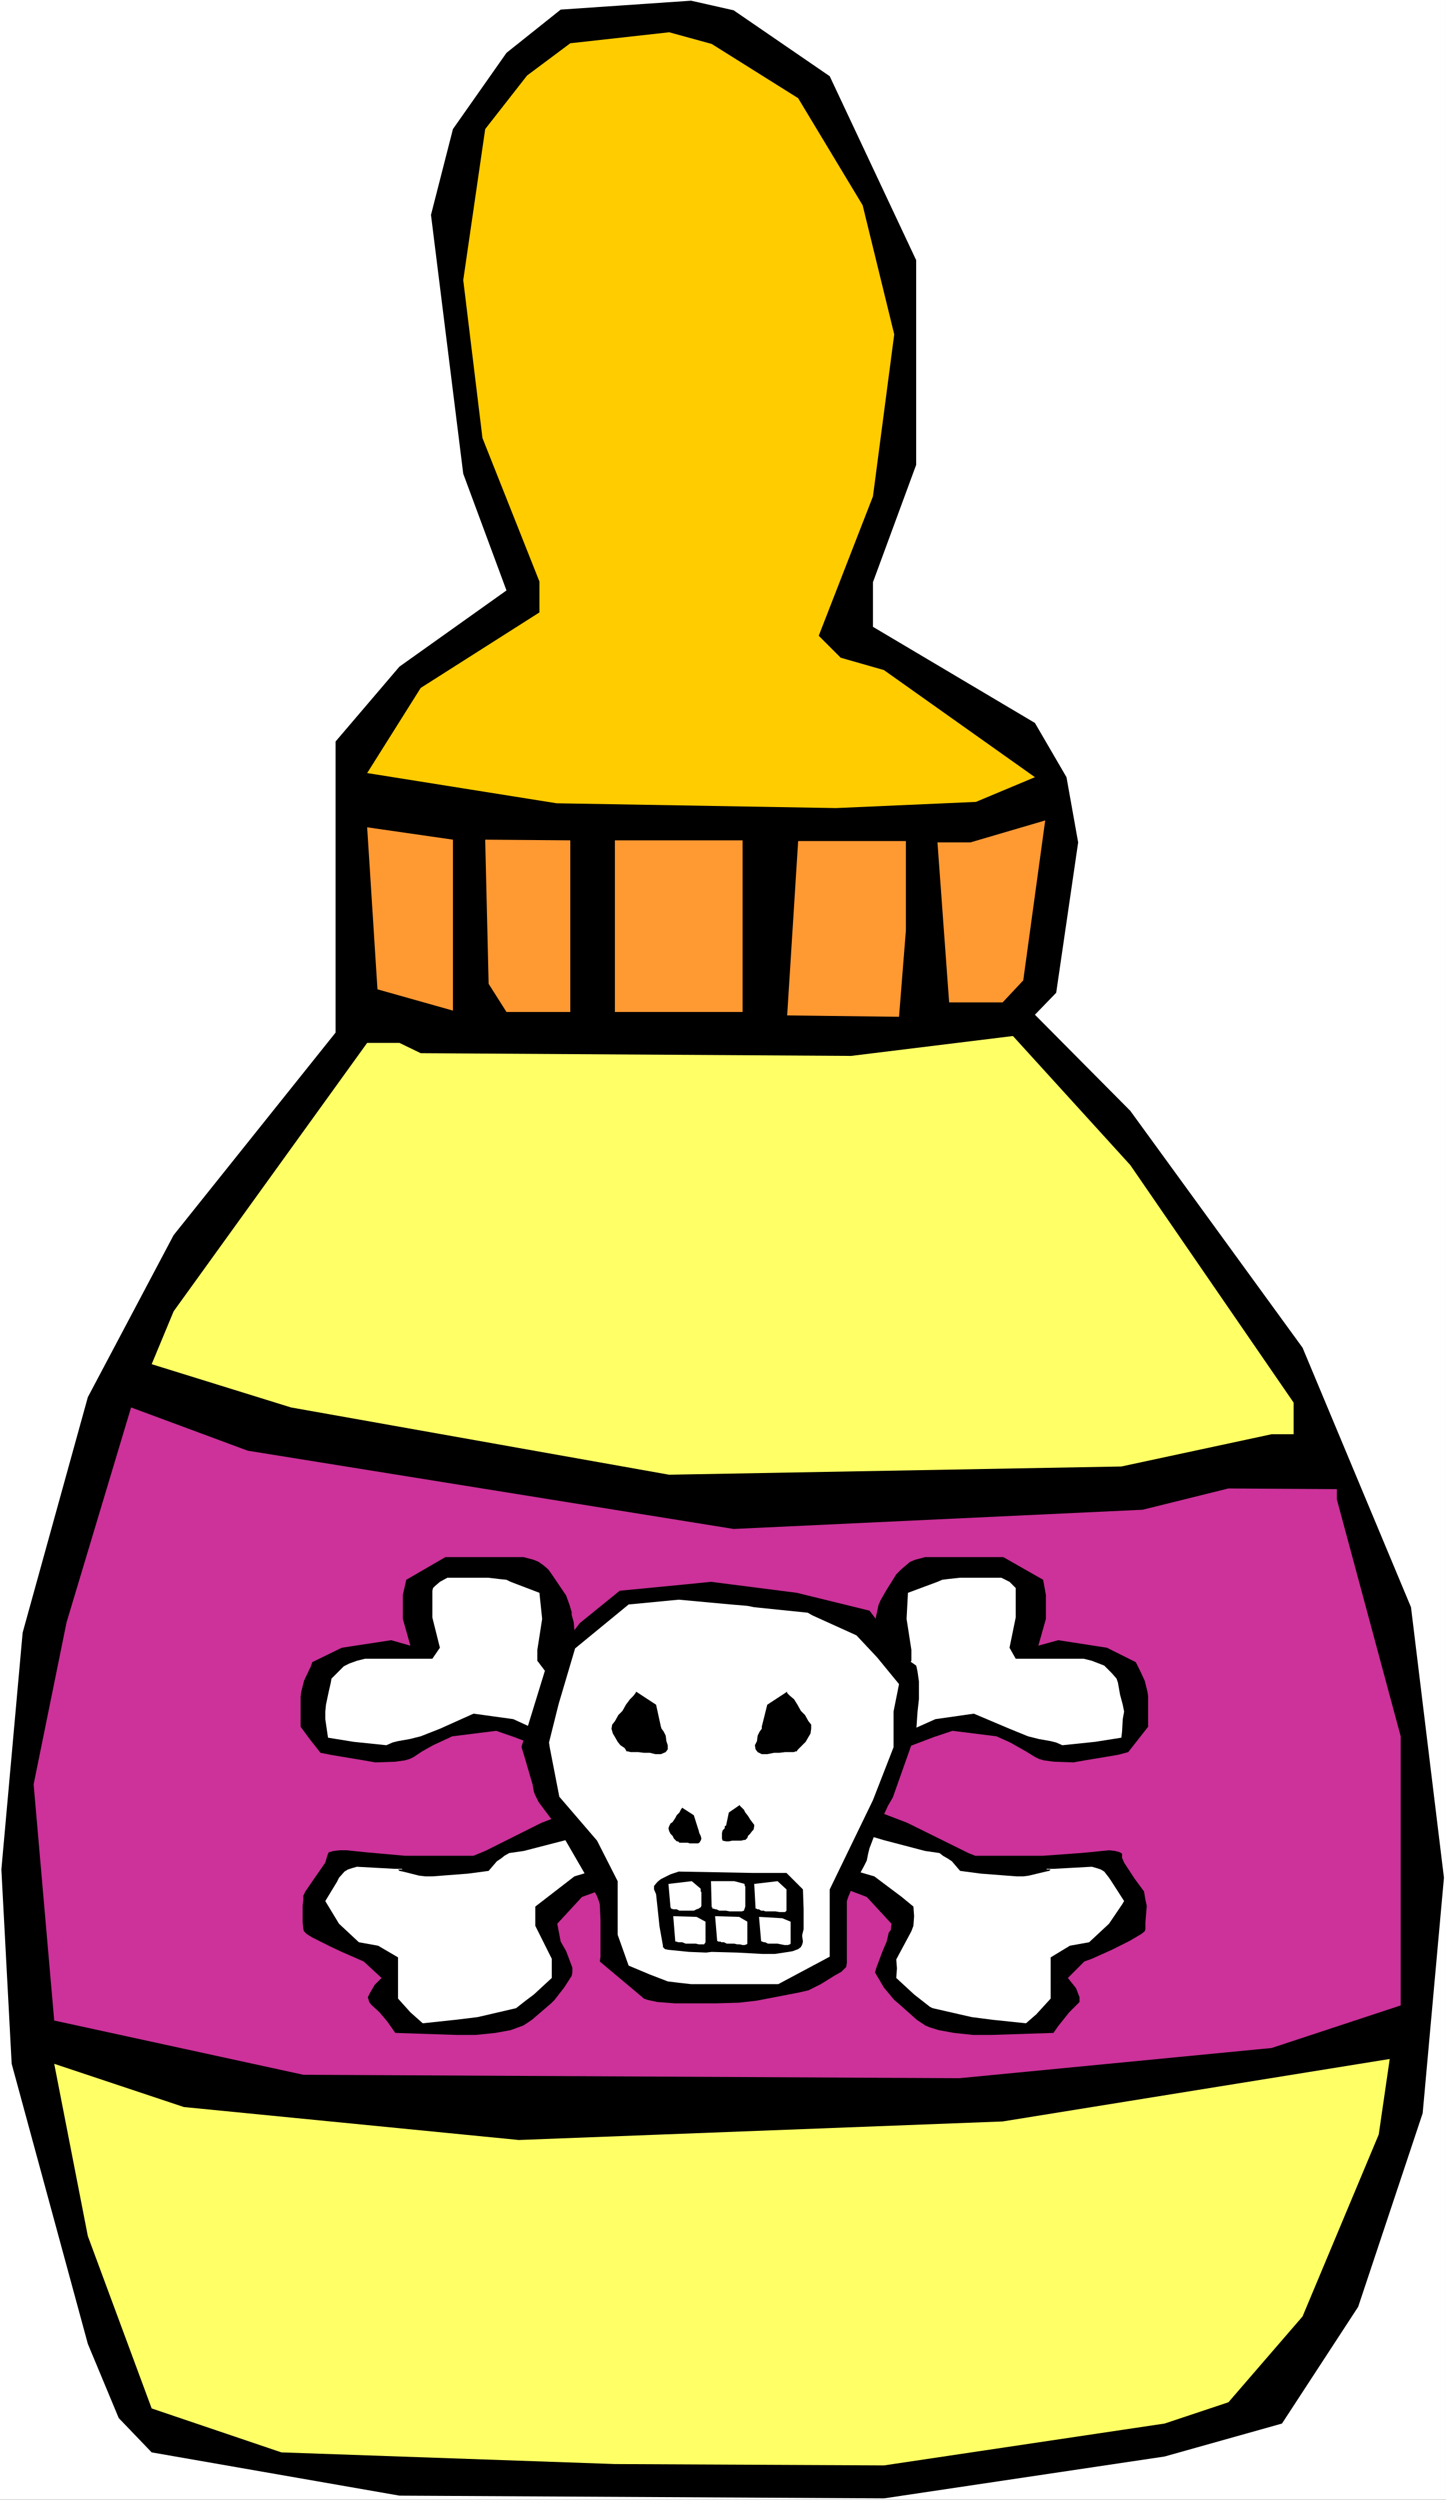 <?xml version="1.0" encoding="UTF-8" standalone="no"?>
<svg
   version="1.0"
   width="90.074mm"
   height="155.668mm"
   id="svg28"
   sodipodi:docname="Poison 04.wmf"
   xmlns:inkscape="http://www.inkscape.org/namespaces/inkscape"
   xmlns:sodipodi="http://sodipodi.sourceforge.net/DTD/sodipodi-0.dtd"
   xmlns="http://www.w3.org/2000/svg"
   xmlns:svg="http://www.w3.org/2000/svg">
  <rect width="100%" height="100%" fill="#333333" stroke="none"/>
  <sodipodi:namedview
     id="namedview28"
     pagecolor="#ffffff"
     bordercolor="#000000"
     borderopacity="0.25"
     inkscape:showpageshadow="2"
     inkscape:pageopacity="0.0"
     inkscape:pagecheckerboard="0"
     inkscape:deskcolor="#d1d1d1"
     inkscape:document-units="mm" />
  <defs
     id="defs1">
    <pattern
       id="WMFhbasepattern"
       patternUnits="userSpaceOnUse"
       width="6"
       height="6"
       x="0"
       y="0" />
  </defs>
  <path
     style="fill:#ffffff;fill-opacity:1;fill-rule:evenodd;stroke:none"
     d="M 0,588.353 H 340.436 V 0 H 0 Z"
     id="path1" />
  <path
     style="fill:#000000;fill-opacity:1;fill-rule:evenodd;stroke:none"
     d="m 119.241,12.443 -12.603,17.937 -5.17,20.199 7.594,60.92 10.179,27.47 -25.205,17.937 -15.026,17.613 v 68.515 l -38.131,47.669 -20.197,38.136 -15.349,55.426 -5.009,55.749 2.424,45.73 17.935,65.929 7.271,17.452 7.756,8.08 58.328,10.18 114.071,0.646 66.084,-9.857 27.629,-7.756 17.935,-27.47 15.188,-45.569 5.009,-55.426 -7.756,-63.667 -25.529,-61.081 -40.555,-55.749 -22.459,-22.623 5.009,-5.171 5.17,-35.388 -2.747,-15.351 -7.432,-12.766 -38.131,-22.623 V 137.029 L 215.701,109.397 V 61.243 L 195.343,17.937 172.722,2.424 162.705,0.162 132.006,2.262 Z"
     id="path2" />
  <path
     style="fill:#ffcc00;fill-opacity:1;fill-rule:evenodd;stroke:none"
     d="m 124.089,17.775 -9.856,12.604 -5.17,35.55 4.524,37.166 13.411,33.773 v 7.272 l -27.952,17.775 -12.603,20.037 44.594,7.11 65.76,1.131 32.961,-1.454 13.895,-5.817 -35.546,-25.208 -10.179,-2.909 -5.17,-5.171 12.764,-32.803 5.009,-38.136 -7.432,-30.379 L 187.91,23.108 167.552,10.342 157.534,7.595 134.268,10.18 Z"
     id="path3" />
  <path
     style="fill:#ff9932;fill-opacity:1;fill-rule:evenodd;stroke:none"
     d="m 220.71,198.272 2.747,37.651 h 12.603 l 4.847,-5.171 5.17,-37.651 -17.612,5.171 z"
     id="path4" />
  <path
     style="fill:#ff9932;fill-opacity:1;fill-rule:evenodd;stroke:none"
     d="m 106.639,237.862 v -40.236 l -20.197,-2.909 2.424,38.136 z"
     id="path5" />
  <path
     style="fill:#ff9932;fill-opacity:1;fill-rule:evenodd;stroke:none"
     d="m 185.325,238.993 26.337,0.323 1.616,-20.36 v -21.007 h -25.367 z"
     id="path6" />
  <path
     style="fill:#ff9932;fill-opacity:1;fill-rule:evenodd;stroke:none"
     d="m 144.77,238.185 h 30.053 v -40.398 h -30.053 z"
     id="path7" />
  <path
     style="fill:#ff9932;fill-opacity:1;fill-rule:evenodd;stroke:none"
     d="m 115.04,231.56 4.201,6.625 h 15.026 v -40.398 l -20.035,-0.162 z"
     id="path8" />
  <path
     style="fill:#ffff66;fill-opacity:1;fill-rule:evenodd;stroke:none"
     d="m 99.045,247.881 -5.009,-2.424 h -7.594 l -45.564,63.182 -5.17,12.443 32.799,10.18 89.027,15.836 106.477,-1.939 35.385,-7.595 h 5.17 v -7.433 L 266.112,274.22 238.483,243.841 200.351,248.527 Z"
     id="path9" />
  <path
     style="fill:#cc3299;fill-opacity:1;fill-rule:evenodd;stroke:none"
     d="m 7.917,419.975 4.847,55.587 58.651,12.766 154.464,0.808 73.516,-7.11 30.376,-10.019 V 408.664 L 314.745,352.915 v -2.424 l -25.529,-0.162 -20.197,5.009 -96.298,4.525 L 58.328,341.442 30.861,331.262 15.673,381.84 Z"
     id="path10" />
  <path
     style="fill:#ffff66;fill-opacity:1;fill-rule:evenodd;stroke:none"
     d="m 122.15,503.68 -78.848,-7.756 -30.537,-10.18 7.917,40.559 15.026,40.559 30.537,10.342 78.525,2.747 63.337,0.323 66.084,-9.857 15.026,-5.009 17.45,-20.199 17.935,-42.822 2.585,-17.775 -91.128,14.705 z"
     id="path11" />
  <path
     style="fill:#000000;fill-opacity:1;fill-rule:evenodd;stroke:none"
     d="m 201.159,397.999 -14.218,5.656 -19.55,9.857 -21.328,8.403 -18.581,7.11 -13.249,6.625 -2.747,1.131 H 95.328 l -9.048,-0.808 -4.686,-0.485 h -1.616 l -1.454,0.162 -1.131,0.323 -0.162,0.323 -0.323,0.97 -0.323,1.131 -2.585,3.717 -2.1,3.07 -0.485,0.97 v 0.97 l -0.162,1.454 v 3.878 l 0.162,1.616 0.162,0.485 0.646,0.646 1.293,0.808 4.524,2.262 2.424,1.131 5.17,2.262 4.201,3.878 -1.616,1.616 -1.131,1.939 -0.485,0.97 0.323,1.131 0.485,0.646 1.939,1.778 1.777,2.101 1.939,2.747 14.542,0.485 h 4.362 l 4.686,-0.485 3.555,-0.646 1.777,-0.646 1.293,-0.485 1.939,-1.293 4.524,-3.878 0.808,-0.808 2.262,-2.909 1.777,-2.747 0.162,-0.808 v -1.131 l -0.485,-1.293 -0.969,-2.585 -1.293,-2.262 -0.808,-4.201 5.817,-6.302 12.441,-4.525 11.472,-4.686 18.581,-8.08 17.773,-9.049 13.249,-7.756 9.371,-3.555 4.362,-1.454 10.341,1.293 3.231,1.454 3.716,2.101 2.1,1.293 0.969,0.485 1.131,0.323 2.424,0.323 4.524,0.162 2.747,-0.485 7.756,-1.293 2.424,-0.646 4.686,-5.979 v -7.11 l -0.162,-1.131 -0.646,-2.585 -1.131,-2.424 -0.969,-1.939 -6.786,-3.393 -11.472,-1.778 -4.686,1.293 1.777,-6.302 v -5.656 l -0.646,-3.555 -9.371,-5.332 h -18.419 l -2.424,0.646 -1.131,0.485 -0.969,0.808 -1.131,0.97 -1.131,1.131 -2.424,3.878 -1.293,2.262 -0.485,1.131 -0.323,1.616 -0.162,0.646 -0.323,1.778 -0.162,1.939 v 1.131 l 0.485,0.646 1.616,1.616 0.808,1.454 0.323,0.646 0.162,1.616 z"
     id="path12" />
  <path
     style="fill:#ffffff;fill-opacity:1;fill-rule:evenodd;stroke:none"
     d="m 214.57,388.303 -1.131,-7.272 0.323,-6.14 6.948,-2.585 1.131,-0.485 1.293,-0.162 2.908,-0.323 h 9.694 l 1.939,0.97 0.969,0.97 0.485,0.485 v 0.646 6.302 l -1.454,7.11 1.454,2.585 h 3.716 6.463 2.585 2.262 0.969 l 1.939,0.485 2.908,1.131 1.777,1.778 1.131,1.293 0.323,0.97 0.485,2.747 0.646,2.424 0.323,1.616 -0.323,1.778 -0.162,2.909 -0.162,1.454 -6.14,0.97 -7.756,0.808 -1.454,-0.646 -1.293,-0.323 -2.747,-0.485 -2.585,-0.646 -4.362,-1.778 -8.402,-3.555 -9.048,1.293 -11.956,5.333 -4.201,1.454 -1.454,0.808 -1.616,0.646 -0.969,0.646 -0.646,1.131 -0.969,0.808 -2.1,1.131 -5.009,2.101 -5.817,1.939 -1.939,1.131 -9.533,5.494 -1.939,1.131 -8.24,3.717 -15.511,5.494 -3.393,1.131 -9.694,2.909 -9.21,7.11 v 2.262 2.262 l 3.878,7.756 v 0.162 2.101 2.262 l -4.201,3.878 -1.939,1.454 -2.262,1.778 -9.048,2.101 -5.332,0.646 -7.594,0.808 -2.908,-2.585 -2.908,-3.232 v -9.695 l -4.686,-2.747 -4.524,-0.808 -4.686,-4.363 -3.231,-5.332 2.747,-4.525 0.485,-0.97 1.293,-1.454 0.808,-0.485 0.969,-0.323 1.131,-0.323 8.887,0.485 h 1.777 v 0.162 h -0.969 l 0.323,0.323 0.808,0.162 3.878,0.97 1.454,0.162 h 1.616 l 8.402,-0.646 4.847,-0.646 1.939,-2.262 0.969,-0.646 0.808,-0.646 1.131,-0.646 3.393,-0.485 10.018,-2.585 4.847,-1.454 3.231,-2.585 3.555,-2.262 2.262,-1.131 0.646,-0.162 1.131,-0.162 1.939,-0.485 3.878,-1.293 6.625,-2.747 2.585,-1.939 4.362,-3.555 2.1,-1.131 0.485,-0.162 1.131,-0.323 3.878,-1.131 7.271,-2.747 15.834,-6.464 11.472,-7.11 4.039,-5.333 z"
     id="path13" />
  <path
     style="fill:#000000;fill-opacity:1;fill-rule:evenodd;stroke:none"
     d="m 139.6,397.999 14.38,5.656 19.55,9.857 21.489,8.403 18.581,7.11 14.38,7.11 1.616,0.646 h 15.996 l 8.887,-0.646 1.777,-0.162 4.847,-0.485 1.454,0.162 1.131,0.323 0.485,0.323 v 0.97 l 0.485,1.131 2.424,3.717 2.262,3.07 0.162,0.97 0.162,0.97 0.323,1.454 -0.323,3.878 v 1.616 l -0.162,0.485 -0.808,0.646 -2.747,1.616 -4.201,2.101 -4.686,2.101 -1.777,0.646 -3.878,3.878 1.293,1.616 0.646,0.808 0.808,2.101 v 1.131 l -0.646,0.646 -1.777,1.778 -2.585,3.232 -1.131,1.616 -14.703,0.485 h -4.201 l -4.524,-0.485 -3.555,-0.646 -2.1,-0.646 -1.131,-0.485 -1.939,-1.293 -4.362,-3.878 -0.969,-0.808 -2.424,-2.909 -1.616,-2.747 -0.485,-0.808 0.323,-1.131 0.485,-1.293 0.969,-2.585 0.969,-2.262 0.485,-2.101 0.485,-0.646 0.162,-1.454 -5.817,-6.302 -17.45,-6.625 -17.288,-7.272 -7.756,-3.393 -17.612,-9.049 -13.572,-7.756 -9.371,-3.555 -4.201,-1.454 -10.341,1.293 -4.524,2.101 -2.585,1.454 -1.939,1.293 -0.969,0.485 -1.131,0.323 -2.262,0.323 -4.686,0.162 -2.747,-0.485 -7.756,-1.293 -2.424,-0.485 -2.424,-3.07 -2.262,-3.07 v -7.11 l 0.162,-1.131 0.323,-1.293 0.323,-1.293 1.616,-3.393 0.323,-0.97 6.948,-3.393 11.633,-1.778 4.524,1.293 -1.777,-6.302 v -5.656 l 0.808,-3.555 9.21,-5.332 h 18.419 l 2.424,0.646 1.131,0.485 1.131,0.808 1.131,0.97 0.808,1.131 3.393,5.009 0.808,2.262 0.485,1.616 v 0.646 l 0.485,1.778 0.162,1.939 -0.162,1.131 -0.323,0.646 -1.454,1.616 -0.969,1.454 -0.485,1.454 -0.162,0.808 z"
     id="path14" />
  <path
     style="fill:#ffffff;fill-opacity:1;fill-rule:evenodd;stroke:none"
     d="m 126.512,388.303 1.131,-7.272 -0.646,-6.14 -6.786,-2.585 -0.969,-0.485 -1.616,-0.162 -2.747,-0.323 h -9.533 l -1.777,0.97 -1.131,0.97 -0.485,0.485 -0.162,0.646 v 6.302 l 1.777,7.11 -1.777,2.585 h -3.555 -6.463 -2.747 -2.1 -0.969 l -1.939,0.485 -1.777,0.646 -1.293,0.646 -1.616,1.616 -1.293,1.293 -0.162,0.97 -0.485,2.101 -0.646,3.07 -0.162,1.616 v 1.778 l 0.646,4.363 5.978,0.97 7.756,0.808 1.454,-0.646 1.293,-0.323 2.747,-0.485 2.585,-0.646 4.524,-1.778 7.917,-3.555 9.371,1.293 11.633,5.333 4.524,1.454 3.07,1.454 1.131,0.646 0.485,1.131 1.131,0.808 1.939,1.131 4.847,2.101 5.655,1.939 8.402,4.686 4.039,2.424 1.454,0.646 8.24,3.717 17.288,6.302 11.149,3.232 6.463,4.848 2.747,2.262 0.162,2.262 -0.162,2.262 -0.485,1.293 -3.555,6.625 0.162,2.101 -0.162,2.262 4.201,3.878 3.716,2.909 0.646,0.323 9.21,2.101 5.009,0.646 7.756,0.808 2.424,-2.101 3.393,-3.717 v -9.695 l 4.524,-2.747 4.524,-0.808 4.686,-4.363 3.07,-4.525 0.485,-0.808 -2.908,-4.525 -0.646,-0.97 -1.131,-1.454 -0.808,-0.485 -0.969,-0.323 -1.131,-0.323 -8.887,0.485 h -1.777 v 0.162 h 0.969 l -0.323,0.323 -0.808,0.162 -4.039,0.97 -1.293,0.162 h -1.616 l -8.402,-0.646 -4.847,-0.646 -1.939,-2.262 -0.969,-0.646 -1.131,-0.646 -0.808,-0.646 -3.393,-0.485 -9.856,-2.585 -4.847,-1.454 -3.716,-2.585 -3.231,-2.262 -2.424,-1.131 -0.485,-0.162 -0.969,-0.162 -2.262,-0.485 -3.555,-1.293 -6.948,-2.747 -1.777,-1.293 -5.009,-4.201 -2.1,-1.131 -0.808,-0.162 -0.646,-0.323 -2.747,-0.646 -6.463,-2.262 -7.271,-3.07 -10.825,-4.363 -11.31,-7.11 -4.039,-5.333 z"
     id="path15" />
  <path
     style="fill:#000000;fill-opacity:1;fill-rule:evenodd;stroke:none"
     d="m 160.927,372.952 -15.026,1.454 -9.371,7.595 -7.917,10.18 -5.817,18.906 v 0.162 l 0.646,2.101 1.939,6.625 0.323,1.778 0.323,0.808 0.808,1.616 4.847,6.464 7.109,12.281 1.777,3.393 0.485,1.293 0.162,0.646 0.162,3.555 v 5.009 3.717 l -0.162,1.131 10.018,8.403 0.323,0.323 0.969,0.323 2.262,0.485 4.201,0.323 h 6.625 2.747 l 5.655,-0.162 4.201,-0.485 10.018,-1.939 2.1,-0.485 2.908,-1.454 3.393,-2.101 1.454,-0.808 1.131,-1.131 0.162,-0.97 v -14.543 l 0.323,-0.97 0.808,-1.939 2.908,-5.333 0.646,-1.293 0.323,-1.616 0.323,-1.293 1.293,-3.393 3.07,-6.625 1.131,-1.939 5.494,-15.513 0.323,-4.686 0.323,-2.909 v -4.201 l -0.323,-2.262 -0.162,-0.808 -0.162,-0.646 -1.616,-1.131 -3.393,-3.555 -3.878,-5.494 -2.1,-2.747 -17.127,-4.201 -20.197,-2.585 z"
     id="path16" />
  <path
     style="fill:#ffffff;fill-opacity:1;fill-rule:evenodd;stroke:none"
     d="m 148.001,377.638 -12.603,10.342 -3.878,13.089 -2.262,9.049 0.162,1.131 2.262,11.635 8.887,10.342 4.847,9.534 v 12.604 l 2.585,7.272 5.009,2.101 4.201,1.616 2.585,0.323 2.908,0.323 h 20.52 l 12.118,-6.464 v -15.836 l 10.179,-21.007 4.847,-12.443 v -8.403 l 1.293,-6.464 -5.17,-6.302 -4.847,-5.171 -10.341,-4.686 -1.131,-0.646 -12.603,-1.293 -1.616,-0.323 -3.878,-0.323 -12.28,-1.131 z"
     id="path17" />
  <path
     style="fill:#000000;fill-opacity:1;fill-rule:evenodd;stroke:none"
     d="m 149.779,398.161 4.686,3.07 1.131,5.171 0.162,0.485 0.485,0.646 0.485,0.97 0.162,1.293 0.323,0.97 v 0.97 l -0.485,0.646 -1.131,0.485 h -1.293 l -1.293,-0.323 h -1.454 l -1.293,-0.162 h -1.131 -0.646 l -0.646,-0.162 h -0.323 l -0.162,-0.323 -0.323,-0.485 -0.969,-0.646 -0.646,-0.808 -0.646,-1.131 -0.485,-0.808 -0.323,-1.131 0.162,-0.97 0.646,-0.808 0.808,-1.454 0.969,-0.97 0.808,-1.454 0.969,-1.293 0.808,-0.808 0.485,-0.646 z"
     id="path18" />
  <path
     style="fill:#000000;fill-opacity:1;fill-rule:evenodd;stroke:none"
     d="m 160.604,425.469 2.747,1.778 0.969,3.07 0.162,0.485 0.162,0.646 0.323,0.646 0.162,0.646 -0.162,0.485 -0.323,0.485 -0.323,0.162 h -0.969 -0.969 l -0.485,-0.162 h -0.808 -0.646 -0.485 l -0.323,-0.323 h -0.323 l -0.162,-0.162 -0.485,-0.485 -0.323,-0.646 -0.485,-0.485 -0.323,-0.646 -0.162,-0.646 0.162,-0.485 0.323,-0.646 0.485,-0.323 0.646,-0.97 0.323,-0.646 0.646,-0.646 0.323,-0.646 z"
     id="path19" />
  <path
     style="fill:#000000;fill-opacity:1;fill-rule:evenodd;stroke:none"
     d="m 185.325,398.161 -4.686,3.07 -1.293,5.171 v 0.485 l -0.485,0.646 -0.485,0.97 -0.162,1.293 -0.485,0.97 0.162,0.97 0.485,0.646 0.969,0.485 h 1.293 l 1.616,-0.323 h 1.293 l 1.293,-0.162 h 0.808 1.293 l 0.323,-0.162 h 0.323 l 0.162,-0.323 0.485,-0.485 0.646,-0.646 0.808,-0.808 0.646,-1.131 0.485,-0.808 0.162,-1.131 v -0.97 l -0.646,-0.808 -0.808,-1.454 -0.969,-0.97 -0.808,-1.454 -0.808,-1.293 -0.969,-0.808 -0.646,-0.646 z"
     id="path20" />
  <path
     style="fill:#000000;fill-opacity:1;fill-rule:evenodd;stroke:none"
     d="m 174.176,424.823 -2.585,1.778 -0.646,3.07 -0.323,0.162 v 0.485 l -0.485,0.485 -0.162,0.646 v 0.646 0.646 l 0.162,0.485 0.808,0.162 h 0.646 l 0.808,-0.162 h 0.969 0.646 0.485 l 0.646,-0.162 h 0.162 0.162 l 0.485,-0.485 0.162,-0.485 0.485,-0.485 0.485,-0.646 0.323,-0.323 0.162,-0.808 v -0.323 l -0.485,-0.646 -0.485,-0.646 -0.485,-0.808 -0.646,-0.808 -0.323,-0.646 -0.485,-0.485 -0.485,-0.485 z"
     id="path21" />
  <path
     style="fill:#000000;fill-opacity:1;fill-rule:evenodd;stroke:none"
     d="m 176.923,440.821 -17.127,-0.323 -1.939,0.646 -2.262,1.131 -0.808,0.646 -0.808,0.97 v 0.808 l 0.485,1.131 0.808,7.595 0.808,4.525 v 0.323 l 0.485,0.485 0.808,0.162 4.847,0.485 4.039,0.162 1.293,-0.162 5.978,0.162 5.978,0.323 h 2.908 l 3.231,-0.485 0.969,-0.162 1.293,-0.485 0.646,-0.485 0.323,-0.646 0.162,-0.646 -0.162,-1.131 v -0.485 l 0.323,-1.293 v -1.293 -3.393 l -0.162,-4.686 -3.878,-3.878 z"
     id="path22" />
  <path
     style="fill:#ffffff;fill-opacity:1;fill-rule:evenodd;stroke:none"
     d="m 157.373,443.406 0.485,5.494 0.162,0.323 0.485,0.162 h 0.485 0.323 l 0.646,0.323 h 0.969 0.969 0.808 0.646 l 0.646,-0.323 0.485,-0.162 0.485,-0.323 0.162,-0.323 v -0.808 -0.646 -0.646 -0.323 -0.808 l -0.162,-0.162 v -0.485 -0.162 l -2.1,-1.778 z"
     id="path23" />
  <path
     style="fill:#ffffff;fill-opacity:1;fill-rule:evenodd;stroke:none"
     d="m 158.504,451.001 0.485,5.979 h 0.162 0.162 l 0.323,0.162 h 0.323 0.646 l 0.808,0.323 h 0.646 0.808 0.969 l 0.646,0.162 h 0.485 0.323 0.485 l 0.323,-0.485 v -0.323 -0.808 -0.808 -0.646 -0.646 -0.646 -0.485 -0.485 l -2.1,-1.131 z"
     id="path24" />
  <path
     style="fill:#ffffff;fill-opacity:1;fill-rule:evenodd;stroke:none"
     d="m 167.39,442.76 0.162,6.14 h 0.162 v 0.323 h 0.323 l 0.323,0.162 h 0.323 l 0.646,0.323 h 0.646 0.969 l 0.808,0.162 h 0.969 0.646 0.646 0.646 l 0.485,-0.162 0.162,-0.485 0.162,-0.485 v -0.97 -0.646 -0.97 -0.808 -0.646 -0.646 l -0.162,-0.323 v -0.323 l -2.424,-0.646 z"
     id="path25" />
  <path
     style="fill:#ffffff;fill-opacity:1;fill-rule:evenodd;stroke:none"
     d="m 168.36,451.001 0.485,5.817 0.323,0.162 h 0.485 l 0.162,0.162 h 0.646 l 0.646,0.323 h 0.969 0.808 l 0.646,0.162 h 0.646 l 0.646,0.162 h 0.485 l 0.485,-0.162 0.162,-0.162 v -0.646 -0.808 -0.808 -0.646 -0.646 -0.646 -0.485 -0.323 -0.162 l -1.939,-1.131 z"
     id="path26" />
  <path
     style="fill:#ffffff;fill-opacity:1;fill-rule:evenodd;stroke:none"
     d="m 177.569,443.406 0.323,5.817 h 0.323 v 0.162 h 0.485 l 0.485,0.323 h 0.646 l 0.323,0.162 h 0.969 0.808 0.646 l 0.969,0.162 h 0.323 0.485 0.485 l 0.323,-0.323 v -0.485 -0.97 -0.646 -0.646 -0.808 -0.485 -0.485 -0.485 l -2.1,-1.939 z"
     id="path27" />
  <path
     style="fill:#ffffff;fill-opacity:1;fill-rule:evenodd;stroke:none"
     d="m 178.7,451.162 0.485,5.656 0.162,0.162 h 0.162 l 0.323,0.162 h 0.323 l 0.646,0.323 h 0.808 0.646 0.808 l 0.808,0.162 0.808,0.162 h 0.485 0.323 l 0.485,-0.162 0.162,-0.162 v -0.646 -0.808 -0.808 -0.646 -0.646 -0.646 -0.485 -0.323 -0.162 l -1.939,-0.808 z"
     id="path28" />
</svg>
